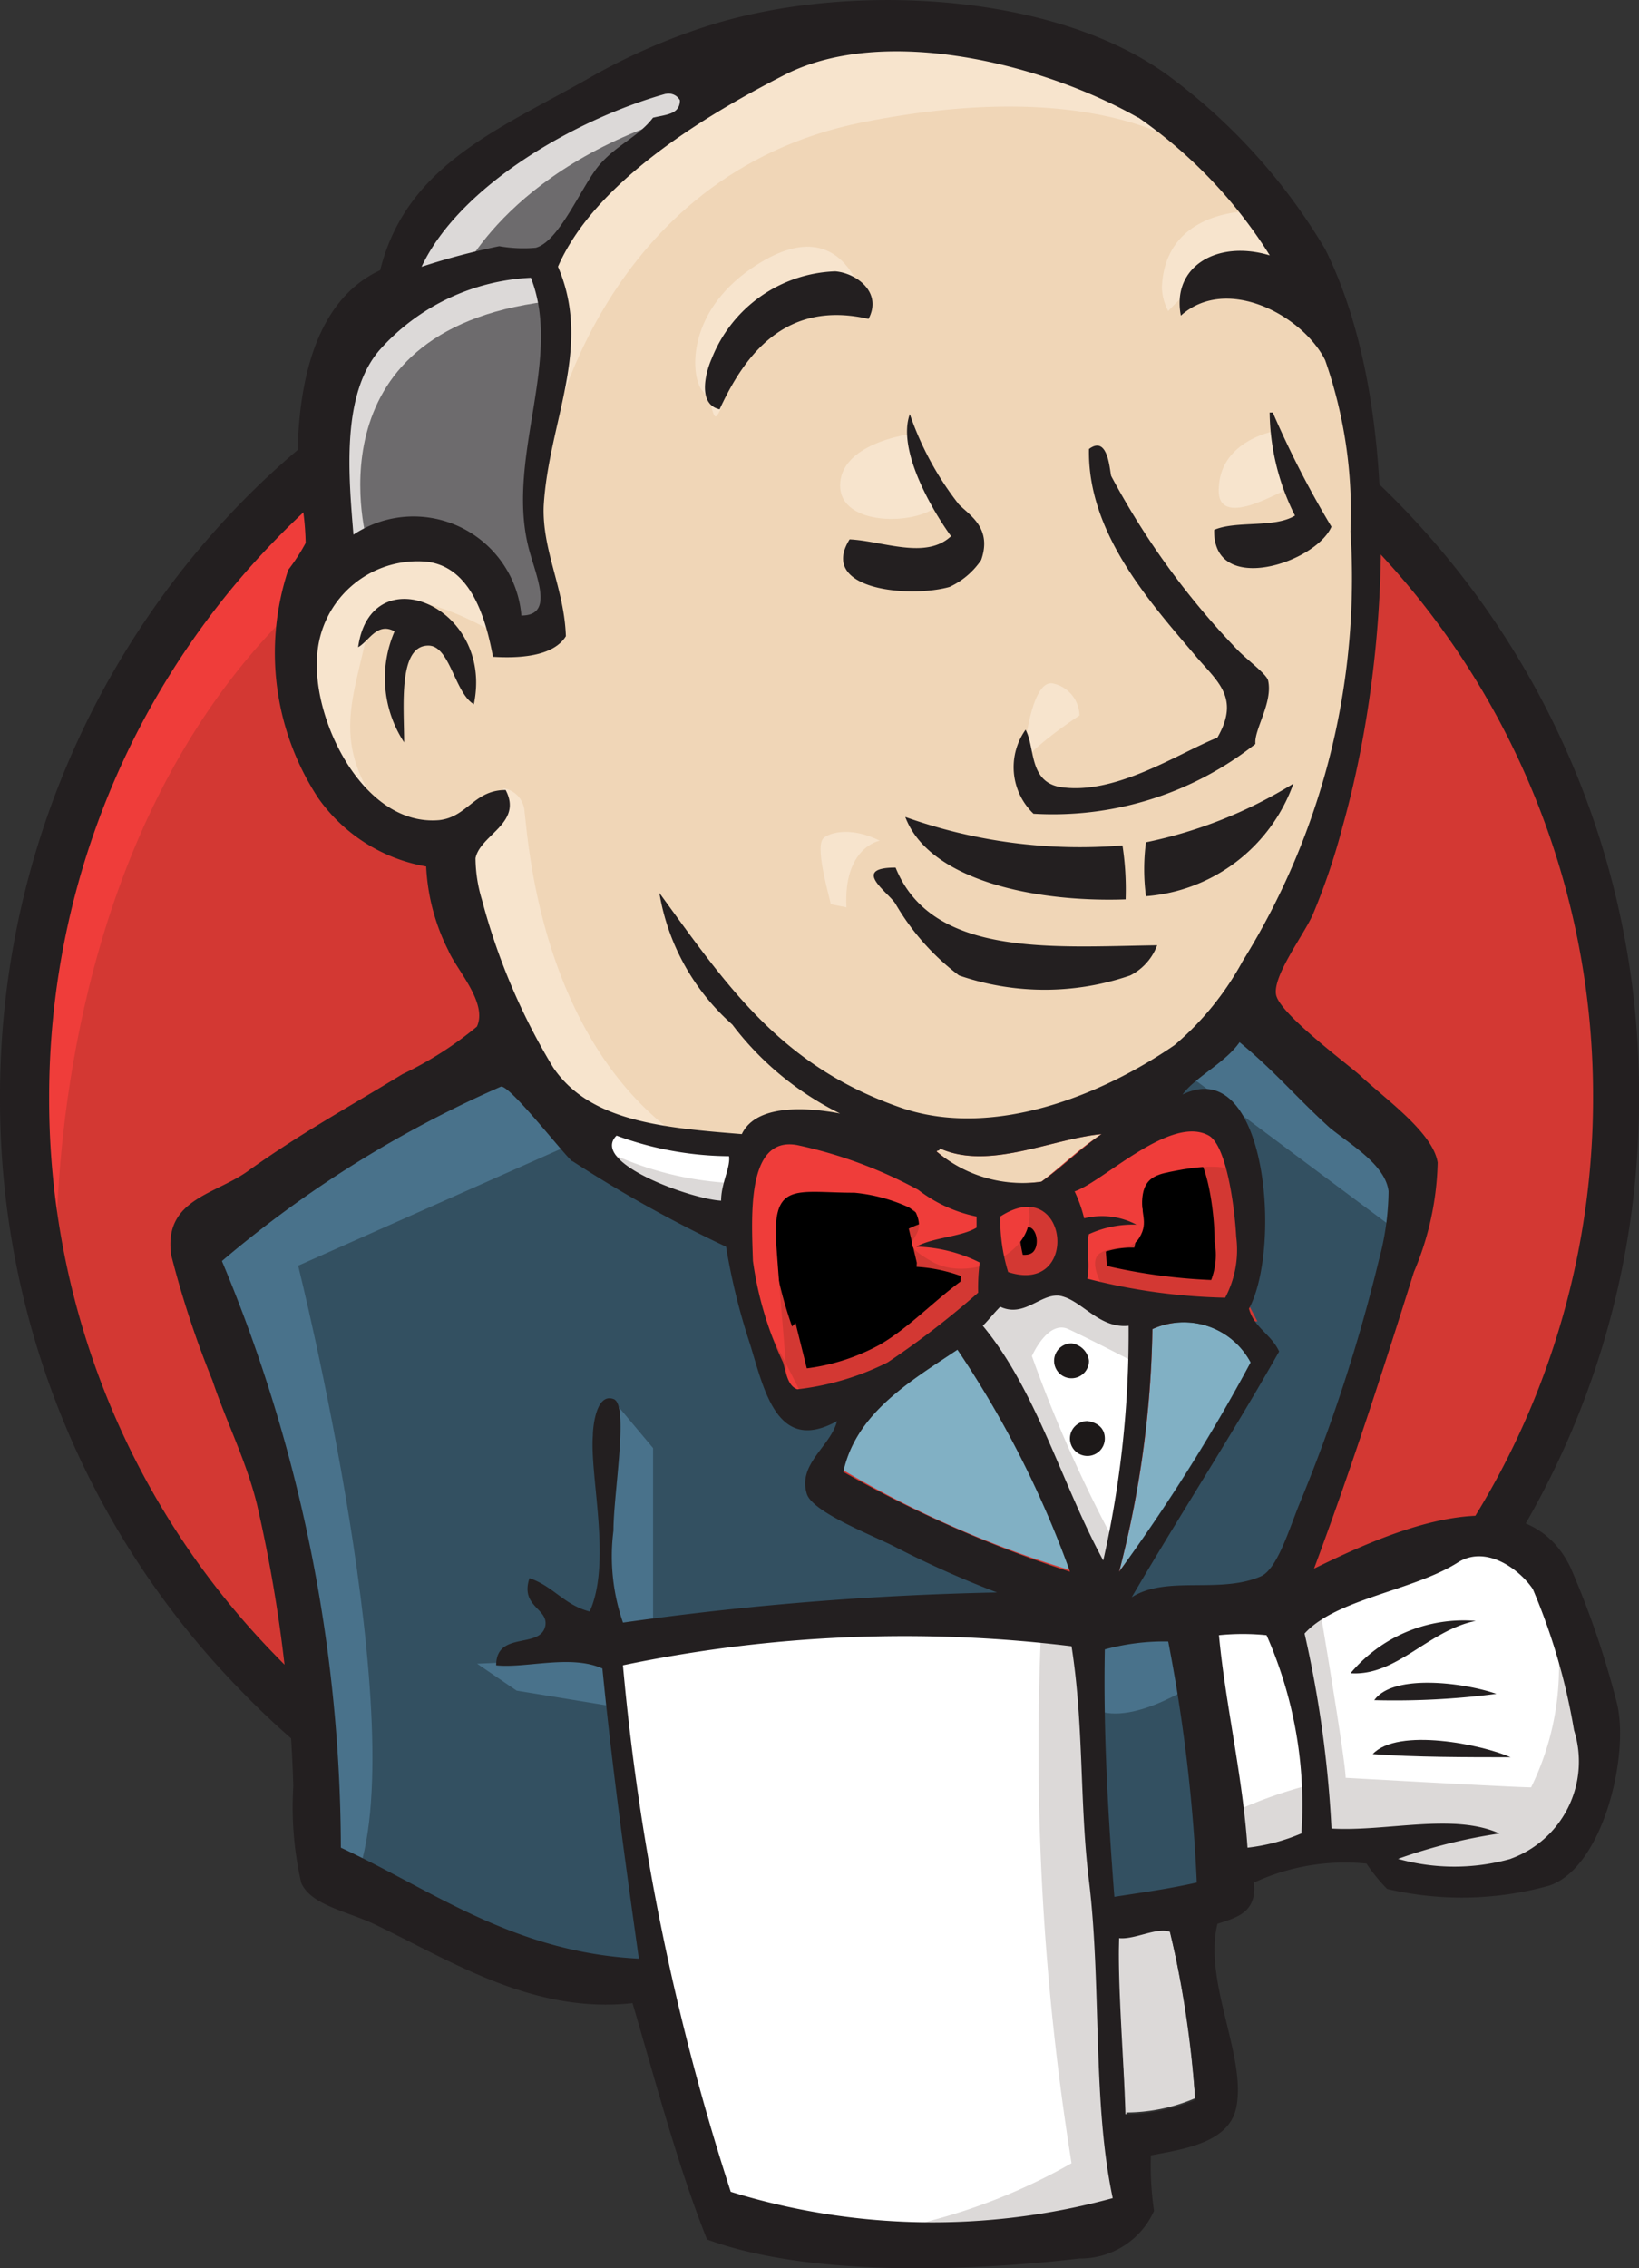 <svg xmlns="http://www.w3.org/2000/svg" width="33.175" height="45.891" viewBox="0 0 33.175 45.891"><rect x="0" y="0" width="33.175" height="45.891" fill="#333333" stroke="none"/><g id="Group_105352" data-name="Group 105352" transform="translate(-522.833 -7150.359)"><path id="Path_77919" data-name="Path 77919" d="M33.913,34.059A16.3,16.3,0,0,1,17.806,50.519,16.277,16.277,0,0,1,1.7,34.059,16.277,16.277,0,0,1,17.806,17.6,16.3,16.3,0,0,1,33.913,34.059" transform="translate(521.646 7138.442)" fill="#d33833"></path><path id="Path_77920" data-name="Path 77920" d="M1.934,40.307S.779,23.142,16.6,22.629L15.506,20.8l-8.6,2.888L4.437,26.511,2.319,30.618,1.1,35.4l.353,3.208" transform="translate(522.054 7136.269)" fill="#ef3d3a"></path><path id="Path_77921" data-name="Path 77921" d="M5.683,21.879A16.151,16.151,0,0,0,1.095,33.173h0A16.093,16.093,0,0,0,5.683,44.466h0A15.362,15.362,0,0,0,16.72,49.151h0a15.345,15.345,0,0,0,11.037-4.684h0a16.151,16.151,0,0,0,4.588-11.294h0a16.093,16.093,0,0,0-4.588-11.294h0A15.362,15.362,0,0,0,16.72,17.195h0A15.418,15.418,0,0,0,5.683,21.879ZM4.977,45.172a17.089,17.089,0,0,1-4.877-12h0a17.2,17.2,0,0,1,4.845-12h0A16.36,16.36,0,0,1,16.688,16.2h0a16.489,16.489,0,0,1,11.743,4.973h0a17.062,17.062,0,0,1,4.845,12h0a17.2,17.2,0,0,1-4.845,12h0a16.36,16.36,0,0,1-11.743,4.973h0A16.286,16.286,0,0,1,4.977,45.172Z" transform="translate(522.733 7139.394)" fill="#231f20"></path><path id="Path_77922" data-name="Path 77922" d="M36.394,23.561l-2.471.353-3.3.385-2.15.064L26.383,24.3l-1.6-.481-1.412-1.54-1.091-3.144-.257-.674-1.476-.481-.834-1.444-.61-2.021.674-1.765,1.6-.545,1.283.61.61,1.348.738-.128.257-.321L24.009,12.3l-.064-1.765L24.3,8.064V6.652l1.123-1.8,1.957-1.412L30.811,2l3.818.545,3.3,2.374,1.54,2.471.995,1.765.257,4.428-.77,3.818-1.348,3.369-1.283,1.8" transform="translate(509.829 7149.037)" fill="#f0d6b7"></path><path id="Path_77923" data-name="Path 77923" d="M29.826,77.918l-8.759.353v1.476l.738,5.166-.353.417-6.128-2.085-.417-.738-.642-6.962-1.444-4.171-.321-.995,4.909-3.369,1.54-.61L20.3,68.068,21.452,69.1l1.348.417.61.193.738,3.208.545.674,1.412-.481-.995,1.925,5.326,2.535-.61.353" transform="translate(514.311 7105.3)" fill="#335061"></path><path id="Path_77924" data-name="Path 77924" d="M20.657,14.071l1.6-.545,1.283.61.61,1.348.738-.128.193-.738L24.731,13.2l.353-3.369-.321-1.829,1.091-1.283L28.229,4.83l-.674-.93L24.186,5.536,22.774,6.627l-.8,1.7L20.753,10,20.4,11.953l.257,2.118" transform="translate(508.946 7147.747)" fill="#6d6b6d"></path><path id="Path_77925" data-name="Path 77925" d="M26.012,8.7s.93-2.278,4.588-3.369.193-.8.193-.8l-3.978,1.54-1.54,1.54L24.6,8.826,26.012,8.7" transform="translate(506.094 7147.345)" fill="#dcd9d8"></path><path id="Path_77926" data-name="Path 77926" d="M21.33,22.247s-1.283-4.3,3.626-4.909l-.193-.738-3.369.8L20.4,20.611l.257,2.085.674-.449" transform="translate(508.946 7139.122)" fill="#dcd9d8"></path><path id="Path_77927" data-name="Path 77927" d="M29.4,50.37l.8-.77a.506.506,0,0,1,.417.481c.064.417.257,4.3,2.888,6.385.257.193-1.957-.321-1.957-.321l-1.957-3.08" transform="translate(502.834 7116.71)" fill="#f7e4cd"></path><path id="Path_77928" data-name="Path 77928" d="M64.595,44.68s.128-1.861.642-1.7a.677.677,0,0,1,.513.642s-1.219.8-1.155,1.059" transform="translate(478.933 7121.213)" fill="#f7e4cd"></path><path id="Path_77929" data-name="Path 77929" d="M78.079,27.1s-1.027.193-1.091,1.091c-.1.9,1.091.193,1.283.128" transform="translate(470.518 7131.99)" fill="#f7e4cd"></path><path id="Path_77930" data-name="Path 77930" d="M54.448,27.3s-1.348.193-1.348,1.027,1.54.8,1.957.417" transform="translate(486.738 7131.855)" fill="#f7e4cd"></path><path id="Path_77931" data-name="Path 77931" d="M22.878,36.065s-2.31-1.412-2.567-.064-.8,2.31.353,3.754l-.77-.257L19.157,37.6,18.9,35.776,20.312,34.3l1.6.128.93.738.032.9" transform="translate(509.965 7127.101)" fill="#f7e4cd"></path><path id="Path_77932" data-name="Path 77932" d="M34.662,9.223s1.027-5.39,6.321-6.449c4.331-.866,6.609.193,7.476,1.187,0,0-3.882-4.588-7.54-3.208C37.229,2.164,34.533,4.731,34.6,6.4c.1,2.823.064,2.823.064,2.823" transform="translate(499.304 7150.061)" fill="#f7e4cd"></path><path id="Path_77933" data-name="Path 77933" d="M75.229,13.2s-1.765-.064-1.829,1.54a1.089,1.089,0,0,0,.128.481s1.412-1.6,2.278-.738" transform="translate(472.951 7141.432)" fill="#f7e4cd"></path><path id="Path_77934" data-name="Path 77934" d="M47.469,16.9s-.321-2.438-2.374-1.027c-1.348.93-1.219,2.214-.995,2.471.257.257.193.738.353.417.193-.353.128-1.444.8-1.765.642-.321,1.765-.674,2.214-.1" transform="translate(492.946 7139.917)" fill="#f7e4cd"></path><path id="Path_77935" data-name="Path 77935" d="M20.4,68.1l-5.775,2.567s2.374,9.5,1.155,12.449L14.91,82.8l-.064-3.626-1.6-6.866L12.6,70.443l6-4.043,1.8,1.7" transform="translate(514.243 7105.3)" fill="#49728b"></path><path id="Path_77936" data-name="Path 77936" d="M38.157,88.1l.834.995v3.69h-.963S37.9,90.218,37.9,89.9s.128-1.412.128-1.412" transform="translate(497.061 7090.563)" fill="#49728b"></path><path id="Path_77937" data-name="Path 77937" d="M32.959,104.4l-2.759.128.8.545,1.957.321" transform="translate(502.29 7079.492)" fill="#49728b"></path><path id="Path_77938" data-name="Path 77938" d="M68.2,102.364l2.278-.064.545,5.647-2.31.321-.513-5.9" transform="translate(476.482 7080.918)" fill="#335061"></path><path id="Path_77939" data-name="Path 77939" d="M70.1,76.081l3.433-.193s1.412-3.561,1.412-3.754,1.219-5.166,1.219-5.166L73.4,64.081l-.545-.481-1.476,1.476v5.711L70.1,76.081" transform="translate(475.192 7107.201)" fill="#335061"></path><path id="Path_77940" data-name="Path 77940" d="M70.35,101.1l-2.15.417.321,1.7c.8.353,2.15-.61,2.15-.61" transform="translate(476.482 7081.733)" fill="#49728b"></path><path id="Path_77941" data-name="Path 77941" d="M75.1,64.983l4.3,3.208.128-1.476L76.287,63.7,75.1,64.983" transform="translate(471.796 7107.134)" fill="#49728b"></path><path id="Path_77942" data-name="Path 77942" d="M41.121,114.428l-1.283-5.166-.642-3.818-.1-2.823,5.743-.321H48.4l-.321,6.449.61,5.005-.064.93-4.684.353-2.823-.61" transform="translate(496.246 7080.918)" fill="#fff"></path><path id="Path_77943" data-name="Path 77943" d="M57.514,101.553a53.181,53.181,0,0,0,.61,10.909,11.858,11.858,0,0,1-4.524,1.476l5.166-.193.61-.353-.738-10.042-.193-2.15" transform="translate(486.398 7081.665)" fill="#dcd9d8"></path><path id="Path_77944" data-name="Path 77944" d="M76.01,103.834l2.374-.674,4.524-.257.674-2.085-1.219-3.626L80.951,97l-1.925.642-1.861.93-.995-.193-.77.321" transform="translate(471.592 7084.518)" fill="#fff"></path><path id="Path_77945" data-name="Path 77945" d="M77.2,105.263a9.162,9.162,0,0,1,1.829-.674l-.674-3.369.8-.321s.545,3.208.545,3.561c0,0,3.433.193,3.754.193A5.518,5.518,0,0,0,84,101.766l.674,1.957.064,1.091-.995,1.476-1.091.257-1.829-.064-.61-.8-2.15.321-.674.257" transform="translate(470.37 7081.869)" fill="#dcd9d8"></path><path id="Path_77946" data-name="Path 77946" d="M63.859,87.521l-1.348-3.433L61.1,82.066s.321-.866.738-.866H63.25l1.348.481-.128,2.278-.61,3.561" transform="translate(481.304 7095.249)" fill="#fff"></path><path id="Path_77947" data-name="Path 77947" d="M63.912,86.162a27.723,27.723,0,0,1-1.7-3.818s.321-.738.738-.545,1.348.674,1.348.674V81.317L62.212,80.9l-1.412.193,2.374,5.615.481.064" transform="translate(481.508 7095.452)" fill="#dcd9d8"></path><path id="Path_77948" data-name="Path 77948" d="M40.1,70.674l-1.7-.193L36.8,70v.545l.77.866L40.041,72.5" transform="translate(497.808 7102.855)" fill="#fff"></path><path id="Path_77949" data-name="Path 77949" d="M38.328,72.6a6.6,6.6,0,0,0,2.535.61l.064.738-1.7-.353L38.2,72.857l.128-.257" transform="translate(496.857 7101.089)" fill="#dcd9d8"></path><path id="Path_77950" data-name="Path 77950" d="M70.848,74.783a11.964,11.964,0,0,1-2.791-.385c.064-.353-.064-.674.032-.9a2.143,2.143,0,0,1,.963-.193,1.981,1.981,0,0,0-1.059-.128,1.374,1.374,0,0,0-.193-.545c.578-.193,1.957-1.572,2.727-1.123.385.225.545,1.444.545,2.053a1.825,1.825,0,0,1-.225,1.219" transform="translate(476.754 7101.89)" fill="#d33833"></path><path id="Path_77951" data-name="Path 77951" d="M70.848,74.783a11.964,11.964,0,0,1-2.791-.385c.064-.353-.064-.674.032-.9a2.143,2.143,0,0,1,.963-.193,1.981,1.981,0,0,0-1.059-.128,1.374,1.374,0,0,0-.193-.545c.578-.193,1.957-1.572,2.727-1.123.385.225.545,1.444.545,2.053a1.825,1.825,0,0,1-.225,1.219Z" transform="translate(476.754 7101.89)" stroke="#d33833" stroke-width="0.816"></path><path id="Path_77952" data-name="Path 77952" d="M52.186,73.51v.225c-.321.193-.834.193-1.219.385a3.583,3.583,0,0,1,1.283.321,3.883,3.883,0,0,1-.032.61c-.61.417-1.155,1.027-1.829,1.412a4.579,4.579,0,0,1-1.829.545c-.193-.064-.225-.289-.289-.545a8.733,8.733,0,0,1-.61-2.053c-.032-.963-.128-2.535.9-2.342a9.143,9.143,0,0,1,2.438.9,2.549,2.549,0,0,0,1.187.545" transform="translate(490.443 7101.463)" fill="#d33833"></path><path id="Path_77953" data-name="Path 77953" d="M52.186,73.51v.225c-.321.193-.834.193-1.219.385a3.583,3.583,0,0,1,1.283.321,3.883,3.883,0,0,1-.032.61c-.61.417-1.155,1.027-1.829,1.412a4.579,4.579,0,0,1-1.829.545c-.193-.064-.225-.289-.289-.545a8.733,8.733,0,0,1-.61-2.053c-.032-.963-.128-2.535.9-2.342a9.143,9.143,0,0,1,2.438.9,2.549,2.549,0,0,0,1.187.545Z" transform="translate(490.443 7101.463)" stroke="#d33833" stroke-width="0.816"></path><path id="Path_77954" data-name="Path 77954" d="M63.247,77.307a3.647,3.647,0,0,1-.16-1.123c1.412-.9,1.668,1.6.16,1.123" transform="translate(479.959 7098.788)" fill="#d33833"></path><path id="Path_77955" data-name="Path 77955" d="M63.247,77.307a3.647,3.647,0,0,1-.16-1.123c1.412-.9,1.668,1.6.16,1.123Z" transform="translate(479.959 7098.788)" stroke="#d33833" stroke-width="0.816"></path><path id="Path_77956" data-name="Path 77956" d="M68.134,73.59s-.417-.61-.128-.8c.321-.193.61,0,.8-.321s0-.481.064-.866.353-.417.674-.481,1.155-.193,1.283.128l-.353-1.091-.738-.257-2.31,1.348-.128.674v1.348" transform="translate(477.094 7102.923)" fill="#ef3d3a"></path><path id="Path_77957" data-name="Path 77957" d="M47.4,76.409c-.064-.963-.16-1.925-.225-2.856-.128-1.444.353-1.187,1.572-1.187a3.4,3.4,0,0,1,1.219.353c.353.674-.545.545.385,1.059.8.417,2.214-.257,1.893-1.219-.16-.225-.93-.064-1.187-.225-.481-.257-.963-.481-1.444-.738-.61-.321-2.021-.77-2.663-.353-1.636,1.123.1,3.914.674,5.1" transform="translate(491.381 7102.125)" fill="#ef3d3a"></path><path id="Path_77958" data-name="Path 77958" d="M47.888,17.929c-1.668-.385-2.5.706-3.016,1.829-.449-.1-.289-.738-.16-1.027a2.791,2.791,0,0,1,2.5-1.765c.417.032.963.417.674.963" transform="translate(492.527 7138.883)" fill="#231f20"></path><path id="Path_77959" data-name="Path 77959" d="M77.822,25.9h.064a19.586,19.586,0,0,0,1.187,2.31c-.321.738-2.406,1.412-2.374.064.449-.193,1.219-.032,1.636-.289a4.744,4.744,0,0,1-.513-2.085" transform="translate(470.71 7132.806)" fill="#231f20"></path><path id="Path_77960" data-name="Path 77960" d="M54.639,26a6.24,6.24,0,0,0,.995,1.829c.225.225.674.481.449,1.123a1.568,1.568,0,0,1-.642.545c-.8.225-2.663.064-2.021-.963.674.032,1.54.417,2.053-.064-.417-.578-1.091-1.765-.834-2.471" transform="translate(486.61 7132.738)" fill="#231f20"></path><path id="Path_77961" data-name="Path 77961" d="M68.936,34.022a6.616,6.616,0,0,1-4.492,1.412,1.307,1.307,0,0,1-.16-1.7c.193.353.064,1.027.674,1.155,1.123.193,2.406-.674,3.208-.995.481-.834-.032-1.155-.481-1.7-.93-1.091-2.15-2.471-2.118-4.139.385-.289.417.417.449.545a15.717,15.717,0,0,0,2.567,3.529c.225.225.578.481.61.61.1.449-.289.995-.257,1.283" transform="translate(479.308 7131.389)" fill="#231f20"></path><path id="Path_77962" data-name="Path 77962" d="M25.042,39.786c-.385-.225-.481-1.155-.9-1.187-.642-.032-.513,1.219-.513,1.957a2.371,2.371,0,0,1-.193-2.246c-.353-.193-.513.193-.738.321.257-1.861,2.759-.834,2.342,1.155" transform="translate(507.384 7124.823)" fill="#231f20"></path><path id="Path_77963" data-name="Path 77963" d="M75.305,49.3a3.449,3.449,0,0,1-2.984,2.278,4.108,4.108,0,0,1,0-1.091A9.223,9.223,0,0,0,75.305,49.3" transform="translate(473.708 7116.914)" fill="#231f20"></path><path id="Path_77964" data-name="Path 77964" d="M57.2,51.4a10.534,10.534,0,0,0,4.4.578,5.872,5.872,0,0,1,.064,1.091c-1.829.064-3.978-.385-4.46-1.668" transform="translate(483.953 7115.487)" fill="#231f20"></path><path id="Path_77965" data-name="Path 77965" d="M55.661,54.6c.738,1.829,3.208,1.6,5.294,1.572a1.126,1.126,0,0,1-.545.61,5.327,5.327,0,0,1-3.465,0,4.9,4.9,0,0,1-1.283-1.444c-.128-.225-.93-.738,0-.738" transform="translate(485.3 7113.313)" fill="#231f20"></path><path id="Path_77966" data-name="Path 77966" d="M73.363,84.052A37.754,37.754,0,0,1,70.7,88.287a20.382,20.382,0,0,0,.674-4.909,1.533,1.533,0,0,1,1.989.674" transform="translate(474.785 7093.872)" fill="#81b0c4"></path><path id="Path_77967" data-name="Path 77967" d="M87.835,102.1c-.963.193-1.6,1.123-2.535,1.059a2.988,2.988,0,0,1,2.535-1.059" transform="translate(464.869 7081.054)" fill="#231f20"></path><path id="Path_77968" data-name="Path 77968" d="M89.271,106.224a15.942,15.942,0,0,1-2.471.128c.385-.545,1.829-.353,2.471-.128" transform="translate(463.85 7078.406)" fill="#231f20"></path><path id="Path_77969" data-name="Path 77969" d="M89.491,109.956c-.866,0-1.957,0-2.791-.064.513-.545,2.214-.193,2.791.064" transform="translate(463.918 7075.957)" fill="#231f20"></path><path id="Path_77970" data-name="Path 77970" d="M71.695,121.578a22.2,22.2,0,0,1,.513,3.4,3.55,3.55,0,0,1-1.412.289c-.032-1.027-.193-2.567-.128-3.561.321.064.77-.193,1.027-.128" transform="translate(474.816 7067.833)" fill="#dcd9d8"></path><path id="Path_77971" data-name="Path 77971" d="M62.537,71.4c-.449.289-.8.642-1.219.963a2.586,2.586,0,0,1-2.118-.61c0-.032.064-.032.064-.064.995.449,2.246-.193,3.273-.289" transform="translate(482.595 7101.904)" fill="#f0d6b7"></path><path id="Path_77972" data-name="Path 77972" d="M53.3,87.37c.289-1.187,1.348-1.8,2.31-2.471a20.361,20.361,0,0,1,2.278,4.492A20.99,20.99,0,0,1,53.3,87.37" transform="translate(486.602 7092.735)" fill="#81b0c4"></path><path id="Path_77973" data-name="Path 77973" d="M30.053,39.1c-.032.963.1,2.535.128,3.561a3.676,3.676,0,0,0,1.412-.289,19.3,19.3,0,0,0-.513-3.4c-.257-.1-.706.16-1.027.128ZM20.01,33.58a48.6,48.6,0,0,0,2.182,10.652,13.817,13.817,0,0,0,7.732.128c-.417-1.957-.225-4.331-.481-6.417-.193-1.572-.1-3.144-.353-4.749a27.853,27.853,0,0,0-9.08.385Zm9.754-.321c-.032,1.668.064,3.337.193,5.005.642-.1,1.091-.16,1.668-.289a33.265,33.265,0,0,0-.578-4.877,4.54,4.54,0,0,0-1.283.16Zm3.273-.289a4.822,4.822,0,0,0-.963,0c.128,1.38.481,2.856.578,4.3a3.9,3.9,0,0,0,1.091-.289,8.5,8.5,0,0,0-.706-4.011Zm4.941,4.524a2.091,2.091,0,0,0,1.283-2.6,12.557,12.557,0,0,0-.834-2.856c-.257-.385-.93-.9-1.508-.545-.9.578-2.471.738-3.112,1.444a22.968,22.968,0,0,1,.545,3.946c1.123.064,2.47-.321,3.4.1a10.687,10.687,0,0,0-2.053.513,4.209,4.209,0,0,0,2.278,0Zm-8.919-5.807a20.361,20.361,0,0,0-2.278-4.492c-.963.642-2.053,1.283-2.31,2.471a24.571,24.571,0,0,0,4.588,2.021Zm1.668-4.909a20.848,20.848,0,0,1-.674,4.909,35.053,35.053,0,0,0,2.663-4.235,1.533,1.533,0,0,0-1.989-.674ZM28.834,26.1c-.385-.032-.706.449-1.187.225-.128.128-.225.257-.353.385,1.091,1.315,1.6,3.208,2.438,4.749a20.915,20.915,0,0,0,.513-4.749c-.61.064-.963-.545-1.412-.61Zm-1.187-1.6a3.647,3.647,0,0,0,.16,1.123c1.476.481,1.219-2.021-.16-1.123Zm-1.668-.545a9.143,9.143,0,0,0-2.438-.9c-1.027-.193-.93,1.412-.9,2.342a7.041,7.041,0,0,0,.61,2.053c.064.225.1.481.289.545a5.451,5.451,0,0,0,1.829-.545A17.145,17.145,0,0,0,27.2,26.04a3.883,3.883,0,0,1,.032-.61,3.022,3.022,0,0,0-1.283-.321c.353-.193.9-.193,1.219-.385V24.5a2.889,2.889,0,0,1-1.187-.545Zm-6.1-1.091c-.545.545,1.508,1.283,2.118,1.315,0-.353.193-.674.16-.9a6.711,6.711,0,0,1-2.278-.417Zm6.545.257c0,.064-.064.032-.064.064a2.7,2.7,0,0,0,2.118.61c.417-.289.8-.674,1.219-.963-1.027.1-2.278.738-3.273.289Zm6,1.8c-.032-.61-.193-1.829-.545-2.053-.77-.449-2.15.93-2.727,1.123a2.73,2.73,0,0,1,.193.545,1.493,1.493,0,0,1,1.059.128,2.143,2.143,0,0,0-.963.193c-.064.257.032.578-.032.9a12.214,12.214,0,0,0,2.791.385,2.06,2.06,0,0,0,.225-1.219Zm-13.443-1.54c-.16-.128-1.283-1.572-1.444-1.508A22.877,22.877,0,0,0,11.893,25.4,30.874,30.874,0,0,1,14.3,37.269c1.861.866,3.5,2.118,6.032,2.246-.289-2.053-.545-3.914-.738-5.871-.642-.289-1.54,0-2.15-.064,0-.706.9-.321.995-.8.064-.353-.513-.385-.321-.963.481.16.706.545,1.219.674.449-.995,0-2.727.064-3.561,0-.16.064-.866.417-.738.321.1,0,1.893,0,2.663a4.1,4.1,0,0,0,.193,1.861,62.924,62.924,0,0,1,7.572-.61,19.937,19.937,0,0,1-2.021-.9c-.417-.225-1.7-.706-1.829-1.091-.193-.61.481-.963.61-1.476-1.219.674-1.476-.642-1.765-1.572a12.933,12.933,0,0,1-.481-1.957,26.106,26.106,0,0,1-3.112-1.733Zm12.353-1.348c1.7-.834,2.021,3.08,1.348,4.331.1.385.449.513.61.866-.963,1.7-1.989,3.273-2.984,4.973.706-.449,1.765-.064,2.6-.417.321-.128.545-.834.77-1.412a33.631,33.631,0,0,0,1.636-5.005,5.482,5.482,0,0,0,.193-1.38c-.064-.545-.8-.963-1.187-1.283-.674-.61-1.123-1.155-1.829-1.733-.289.417-.9.706-1.155,1.059ZM15.1,6.95c-.8.9-.642,2.567-.545,3.754a2.192,2.192,0,0,1,3.4,1.636c.706,0,.257-.866.128-1.444-.417-1.8.706-3.754.064-5.39A4.374,4.374,0,0,0,15.1,6.95Zm5.775-5.166c-1.829.513-4.171,1.861-4.941,3.5a14.229,14.229,0,0,1,1.572-.417,2.849,2.849,0,0,0,.738.032c.481-.128.93-1.251,1.283-1.668s.8-.578,1.091-.963c.257-.064.545-.064.545-.353a.259.259,0,0,0-.289-.128Zm9.561.481C28.513,1.174,25.3.372,23.283,1.4c-1.636.834-3.85,2.182-4.588,3.882.706,1.636-.193,3.144-.289,4.845-.032.9.417,1.668.449,2.631-.257.417-.963.449-1.476.417-.16-.866-.481-1.829-1.348-1.925a2.037,2.037,0,0,0-2.214,1.989c-.064,1.283.963,3.369,2.471,3.241.578-.064.706-.61,1.348-.61.353.674-.513.9-.61,1.38a2.937,2.937,0,0,0,.128.834,12.932,12.932,0,0,0,1.444,3.4c.738,1.091,2.214,1.219,3.818,1.348.289-.61,1.315-.545,1.989-.417a6.132,6.132,0,0,1-2.182-1.8,4.552,4.552,0,0,1-1.476-2.663c1.38,1.893,2.471,3.529,4.941,4.363,1.861.61,4.043-.289,5.486-1.283a5.953,5.953,0,0,0,1.38-1.7,14.67,14.67,0,0,0,2.182-8.695,9.284,9.284,0,0,0-.513-3.465c-.449-.9-1.989-1.733-2.92-.9-.193-.995.738-1.54,1.8-1.219a9.617,9.617,0,0,0-2.663-2.791ZM34,31.623c1.508-.738,4.267-1.989,5.2,0a18.254,18.254,0,0,1,.93,2.727c.257,1.059-.289,3.337-1.38,3.69a6.6,6.6,0,0,1-3.273.064,3.6,3.6,0,0,1-.417-.513,4.392,4.392,0,0,0-2.278.385c.064.61-.353.706-.738.834-.289,1.155.578,2.663.385,3.69-.128.738-1.059.866-1.733.995a6.23,6.23,0,0,0,.064,1.123,1.632,1.632,0,0,1-1.508.963c-2.182.257-5.454.385-7.54-.385-.578-1.444-1.027-3.144-1.508-4.781-2.021.225-3.69-.866-5.23-1.6-.545-.257-1.283-.385-1.476-.834a6.848,6.848,0,0,1-.16-1.957,29.331,29.331,0,0,0-.738-5.711c-.225-.9-.61-1.636-.9-2.5a19.49,19.49,0,0,1-.834-2.535c-.16-1.155.93-1.219,1.6-1.733,1.091-.77,1.925-1.219,3.08-1.925a7.2,7.2,0,0,0,1.508-.963c.225-.481-.417-1.155-.578-1.54a4.2,4.2,0,0,1-.449-1.7,3.381,3.381,0,0,1-2.182-1.38,5.35,5.35,0,0,1-.61-4.62,4.027,4.027,0,0,0,.353-.545,5.537,5.537,0,0,0-.16-1.219c-.064-1.989.353-3.69,1.668-4.3.545-2.182,2.5-2.888,4.331-3.946A12.474,12.474,0,0,1,21.647.436c2.823-.93,7.123-.738,9.465,1.027a11.913,11.913,0,0,1,3.112,3.465c1.508,3.016,1.38,8.021.353,11.679a13.225,13.225,0,0,1-.61,1.8c-.193.417-.8,1.219-.738,1.6s1.412,1.38,1.7,1.636c.513.481,1.476,1.155,1.572,1.765a5.974,5.974,0,0,1-.481,2.214c-.674,2.15-1.315,4.107-2.021,6Z" transform="translate(515.432 7150.473)" fill="#231f20"></path><path id="Path_77974" data-name="Path 77974" d="M51.911,52.492c.064-.1.513-.289,1.155.032,0,0-.738.128-.674,1.348l-.321-.064c.032.032-.321-1.091-.16-1.315" transform="translate(487.574 7114.845)" fill="#f7e4cd"></path><path id="Path_77975" data-name="Path 77975" d="M67.306,84.953a.353.353,0,1,1-.353-.353.407.407,0,0,1,.353.353" transform="translate(477.569 7092.939)" fill="#1d1919"></path><path id="Path_77976" data-name="Path 77976" d="M68.306,89.853a.353.353,0,1,1-.353-.353c.225.032.353.16.353.353" transform="translate(476.89 7089.611)" fill="#1d1919"></path></g></svg>
